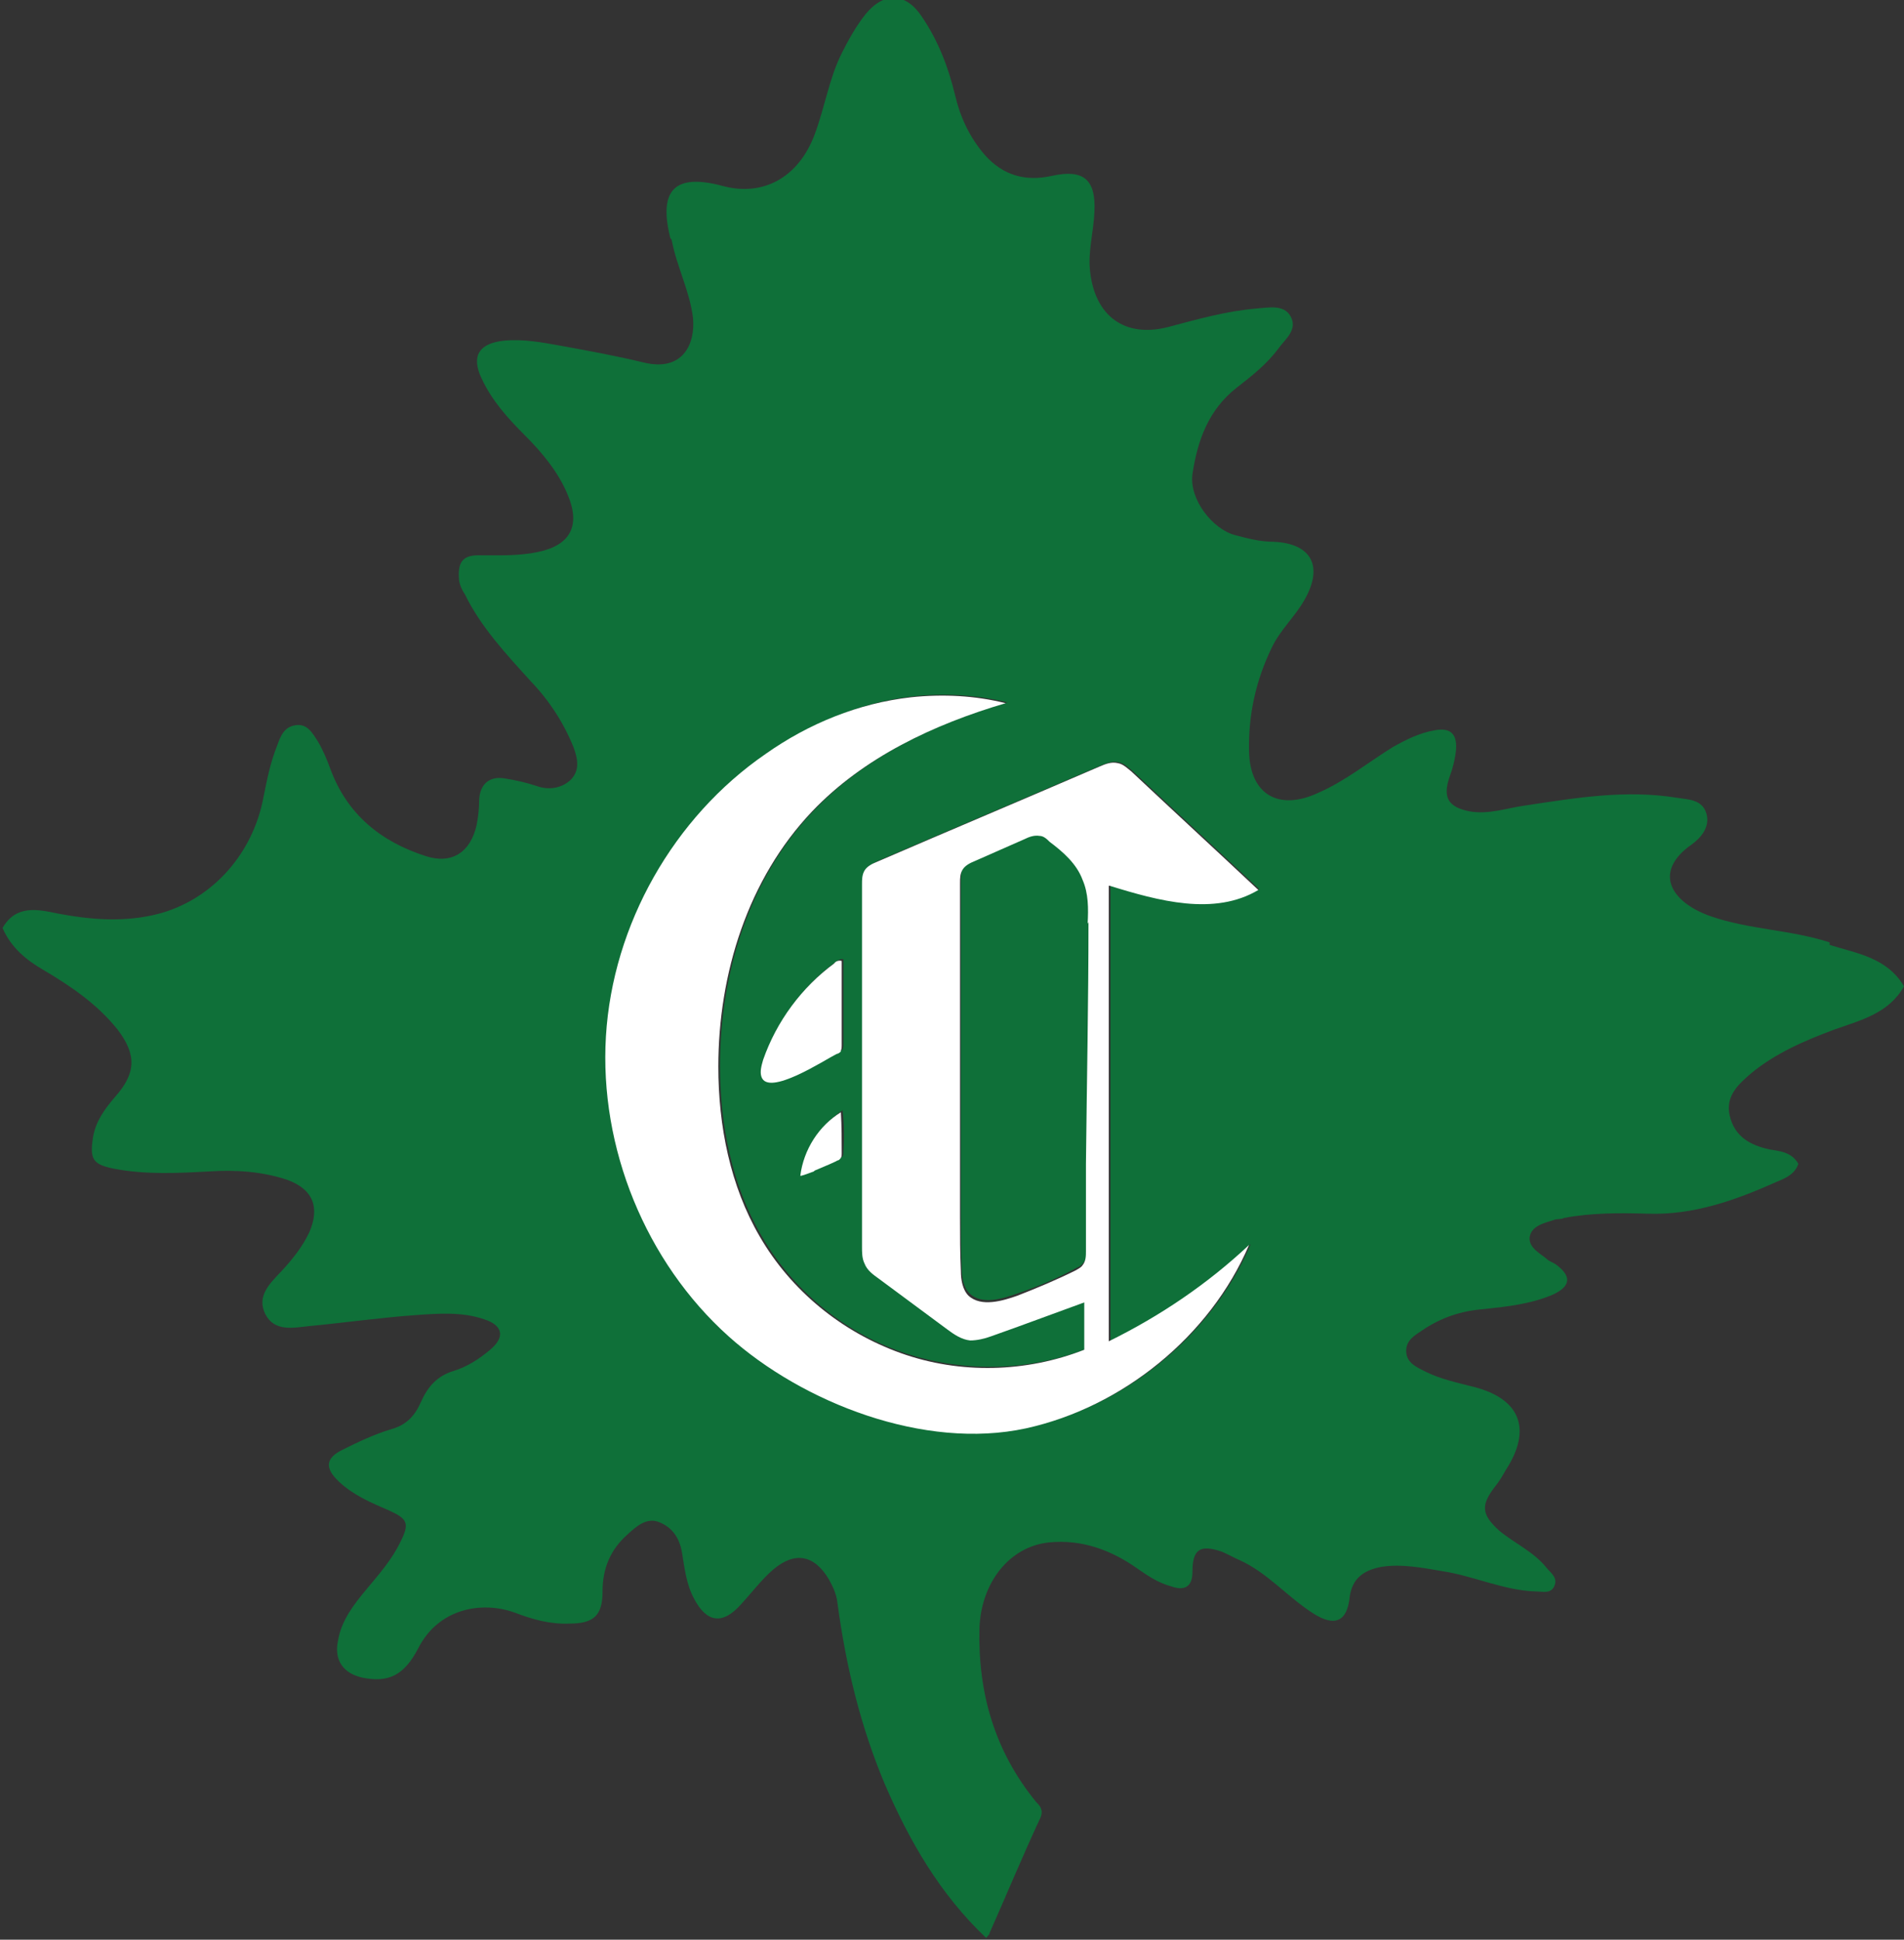 <?xml version="1.0" encoding="UTF-8"?>
<svg id="LOGOS" xmlns="http://www.w3.org/2000/svg" viewBox="0 0 22.53 22.95">
  <rect x="0" y="0" width="22.53" height="22.95" fill="#333333" stroke="none"/>
  <defs>
    <style>
      .cls-1 {
        fill: #fff;
      }

      .cls-2 {
        fill: #0f7039;
      }
    </style>
  </defs>
  <path class="cls-2" d="M12.43,9.93s-.08-.06-.12-.07c-.06-.01-.12,.01-.18,.04-.2,.09-.39,.17-.59,.26-.05,.02-.11,.05-.14,.1-.03,.05-.03,.11-.03,.16,0,1.32,0,2.63,0,3.95,0,.21,0,.42,.01,.64,0,.1,.02,.22,.09,.29,.15,.15,.41,.06,.58,0,.24-.08,.47-.18,.69-.3,.03-.01,.06-.03,.08-.06,.04-.04,.04-.11,.04-.17,0-.34,0-.69,0-1.03,0-.95,.02-1.91,.03-2.86,0-.18,0-.36-.06-.52-.08-.19-.23-.33-.39-.45Zm9.22,1.22c-.46-.15-.95-.15-1.41-.31-.48-.17-.68-.53-.22-.85,.11-.08,.22-.21,.17-.37-.05-.16-.21-.16-.34-.18-.61-.1-1.2,0-1.8,.09-.22,.03-.43,.11-.66,.07-.25-.05-.32-.16-.24-.4,.04-.11,.07-.22,.08-.34,.01-.19-.08-.25-.25-.22-.18,.03-.34,.11-.5,.2-.29,.18-.56,.4-.88,.54-.47,.22-.81,.02-.82-.49-.01-.43,.08-.84,.27-1.23,.1-.21,.28-.37,.39-.57,.22-.39,.08-.66-.37-.68-.16,0-.31-.04-.46-.08-.26-.07-.54-.42-.5-.72,.06-.4,.19-.76,.52-1.02,.18-.14,.36-.28,.5-.47,.08-.11,.23-.22,.14-.38-.08-.14-.26-.1-.4-.09-.36,.03-.71,.13-1.05,.22-.51,.13-.86-.13-.92-.65-.03-.24,.04-.47,.05-.71,.02-.39-.13-.51-.5-.43-.31,.07-.58,0-.8-.25-.18-.21-.29-.45-.35-.71-.08-.33-.2-.64-.39-.92-.19-.29-.45-.3-.67-.03-.11,.14-.2,.3-.28,.46-.15,.3-.2,.64-.32,.96-.19,.51-.61,.74-1.09,.61-.56-.15-.76,.04-.62,.61,0,.01,.02,.02,.02,.04,.06,.31,.21,.59,.25,.91,.03,.31-.12,.64-.58,.53-.33-.08-.66-.14-.99-.2-.22-.04-.44-.08-.66-.06-.3,.03-.4,.18-.27,.45,.12,.26,.31,.47,.51,.67,.21,.21,.4,.44,.51,.71,.15,.36,.03,.59-.35,.67-.23,.05-.47,.04-.71,.04-.18,0-.24,.08-.23,.26,0,.07,.03,.14,.07,.2,.19,.39,.49,.71,.78,1.03,.22,.23,.39,.49,.51,.79,.05,.14,.07,.27-.04,.38-.11,.1-.26,.12-.4,.07-.12-.04-.25-.07-.38-.09-.18-.03-.29,.07-.3,.25,0,.1-.01,.2-.03,.3-.07,.32-.29,.47-.6,.37-.53-.17-.93-.49-1.13-1.03-.04-.11-.09-.23-.15-.33-.06-.09-.12-.21-.26-.19-.14,.02-.18,.13-.22,.24-.08,.2-.12,.4-.16,.6-.13,.72-.66,1.27-1.32,1.41-.37,.08-.74,.05-1.11-.02-.24-.05-.5-.11-.66,.17,.1,.23,.28,.38,.49,.5,.32,.19,.63,.4,.87,.7,.23,.3,.22,.52-.03,.8-.12,.14-.23,.29-.26,.48-.04,.26,0,.32,.26,.37,.37,.07,.75,.05,1.12,.03,.31-.02,.62,0,.92,.1,.3,.11,.39,.32,.26,.62-.08,.17-.2,.32-.32,.45-.14,.15-.31,.3-.2,.52,.11,.21,.33,.16,.52,.14,.42-.04,.84-.1,1.26-.13,.27-.02,.55-.04,.81,.05,.22,.07,.25,.21,.07,.36-.13,.11-.27,.2-.43,.25-.2,.06-.31,.19-.39,.37-.07,.16-.17,.27-.35,.32-.2,.06-.39,.15-.57,.24-.21,.1-.22,.22-.05,.38,.17,.16,.38,.25,.59,.34,.22,.1,.25,.15,.14,.37-.1,.21-.25,.38-.4,.56-.15,.18-.3,.37-.34,.61-.05,.23,.06,.39,.29,.44,.3,.06,.49-.02,.66-.35,.24-.47,.75-.56,1.14-.42,.21,.08,.42,.14,.65,.13,.29,0,.39-.1,.39-.38,0-.27,.09-.49,.29-.67,.11-.1,.23-.21,.38-.15,.15,.06,.24,.18,.27,.36,.03,.18,.05,.37,.14,.54,.15,.29,.34,.32,.56,.07,.13-.14,.24-.29,.38-.41,.26-.22,.49-.17,.66,.12,.05,.09,.09,.18,.1,.28,.1,.74,.27,1.45,.56,2.14,.29,.67,.65,1.3,1.2,1.82,.02-.03,.04-.04,.04-.06,.2-.45,.39-.91,.6-1.36,.04-.09,0-.14-.05-.19-.49-.6-.69-1.29-.67-2.06,.02-.53,.35-.96,.82-1.01,.39-.04,.74,.09,1.05,.31,.13,.09,.25,.17,.4,.21,.14,.05,.25,.02,.25-.17,0-.27,.09-.33,.35-.24,.07,.03,.14,.07,.21,.1,.33,.15,.57,.44,.87,.63,.25,.16,.4,.1,.43-.19,.03-.23,.17-.32,.37-.36,.24-.04,.49,.01,.73,.05,.38,.06,.73,.23,1.11,.24,.07,0,.17,.03,.21-.06,.05-.1-.04-.16-.09-.22-.15-.19-.38-.29-.56-.44-.21-.19-.22-.3-.05-.52,.05-.06,.09-.13,.13-.2,.31-.48,.17-.84-.38-.98-.19-.05-.39-.09-.57-.18-.1-.05-.22-.1-.23-.23-.01-.14,.1-.2,.19-.26,.22-.15,.46-.23,.72-.25,.28-.03,.56-.06,.82-.17,.22-.1,.23-.22,.04-.36-.03-.02-.06-.03-.09-.05-.09-.08-.23-.14-.22-.27,.02-.14,.18-.17,.3-.21,.03-.01,.07,0,.11-.02,.32-.06,.65-.06,.98-.05,.55,.02,1.05-.16,1.54-.38,.1-.04,.21-.09,.25-.21-.08-.14-.22-.15-.34-.17-.23-.05-.41-.15-.47-.39-.06-.24,.1-.38,.25-.51,.29-.24,.64-.39,.99-.52,.31-.11,.64-.19,.82-.51-.2-.34-.56-.39-.88-.49Zm-8.51-.68c0,1.8,0,3.6,0,5.39,.61-.29,1.17-.68,1.66-1.14-.46,1.08-1.49,1.92-2.64,2.17-1.2,.26-2.64-.3-3.52-1.09-.99-.88-1.54-2.23-1.45-3.55,.08-1.32,.8-2.59,1.89-3.34,.51-.35,1.1-.6,1.72-.67,.37-.04,.75-.02,1.12,.07-.85,.25-1.68,.64-2.29,1.28-.76,.79-1.11,1.92-1.11,3.02,0,.7,.14,1.41,.49,2.01,.37,.64,.97,1.14,1.67,1.38s1.48,.23,2.17-.04v-.56c-.37,.13-.74,.27-1.11,.4-.08,.03-.16,.06-.25,.05-.1-.01-.19-.07-.27-.13-.27-.2-.54-.4-.81-.6-.07-.05-.14-.1-.17-.18-.03-.06-.03-.13-.03-.2,0-1.43,0-2.86,0-4.29,0-.06,0-.12,.03-.16,.03-.05,.09-.07,.14-.1,.88-.38,1.76-.75,2.64-1.13,.07-.03,.15-.06,.22-.04,.06,.01,.11,.06,.16,.1,.5,.47,1,.93,1.5,1.4-.52,.3-1.18,.13-1.76-.05,0,0,0,0,0,0Zm-3.17,2.67c.02,.16,.02,.33,.01,.49,0,.02,0,.04-.01,.05,0,.01-.03,.02-.04,.03,0,0-.15,.07-.27,.12-.09,.04-.17,.06-.16,.05,.04-.3,.22-.58,.48-.75Zm-.94-.42c-.02-.07,0-.14,.02-.2,.15-.45,.45-.85,.84-1.14,.03-.02,.06-.04,.09-.03,0,.33,0,.66,0,1,0,.02,0,.05-.01,.06,0,0,0,0,0,.01-.01,0-.02,.02-.04,.02-.14,.07-.81,.51-.89,.27Zm3.46,2.82s0,0,0,0c0,0,0,0,0,0h0Z"/>
  <path class="cls-1" d="M12.49,15.55h0s0,0,0,0c0,0,0,0,0,0Zm.64-5.07s0,0,0,0c.58,.18,1.24,.36,1.76,.05-.5-.47-1-.93-1.5-1.4-.05-.04-.1-.09-.16-.1-.08-.02-.15,.01-.22,.04-.88,.38-1.76,.75-2.64,1.13-.05,.02-.11,.05-.14,.1-.03,.05-.03,.11-.03,.16,0,1.43,0,2.86,0,4.29,0,.07,0,.14,.03,.2,.03,.08,.1,.13,.17,.18,.27,.2,.54,.4,.81,.6,.08,.06,.17,.12,.27,.13,.08,0,.17-.02,.25-.05,.37-.13,.74-.27,1.1-.4v.56c-.69,.27-1.47,.29-2.17,.04s-1.3-.74-1.67-1.38c-.35-.6-.49-1.31-.49-2.01,0-1.1,.35-2.22,1.11-3.02,.61-.64,1.44-1.03,2.29-1.28-.36-.09-.74-.11-1.12-.07-.62,.07-1.21,.31-1.72,.67-1.09,.75-1.81,2.02-1.89,3.34-.08,1.32,.47,2.67,1.45,3.55,.88,.79,2.32,1.35,3.52,1.09,1.14-.25,2.18-1.09,2.64-2.17-.49,.46-1.05,.84-1.66,1.14,0-1.8,0-3.6,0-5.39Zm-.25,.43c0,.95-.02,1.91-.03,2.86,0,.34,0,.69,0,1.03,0,.06,0,.12-.04,.17-.02,.03-.05,.04-.08,.06-.22,.11-.46,.21-.69,.3-.17,.06-.43,.14-.58,0-.07-.07-.09-.19-.09-.29-.01-.21-.01-.42-.01-.64,0-1.32,0-2.63,0-3.95,0-.06,0-.11,.03-.16,.03-.05,.09-.08,.14-.1,.2-.09,.39-.17,.59-.26,.06-.03,.12-.05,.18-.04,.05,0,.09,.04,.12,.07,.16,.12,.32,.26,.39,.45,.07,.16,.07,.34,.06,.52Zm-2.93,1.53s0,0,0-.01c.01-.02,.01-.04,.01-.06,0-.33,0-.66,0-1-.03-.01-.07,0-.09,.03-.38,.28-.68,.68-.84,1.14-.02,.07-.04,.14-.02,.2,.08,.24,.75-.2,.89-.27,.01,0,.03-.01,.04-.02Zm-.31,1.41c.12-.05,.26-.11,.27-.12,.02,0,.03-.02,.04-.03,.01-.02,.01-.03,.01-.05,0-.16,0-.33-.01-.49-.26,.16-.44,.44-.48,.75,0,.01,.08-.02,.16-.05Z"/>
</svg>